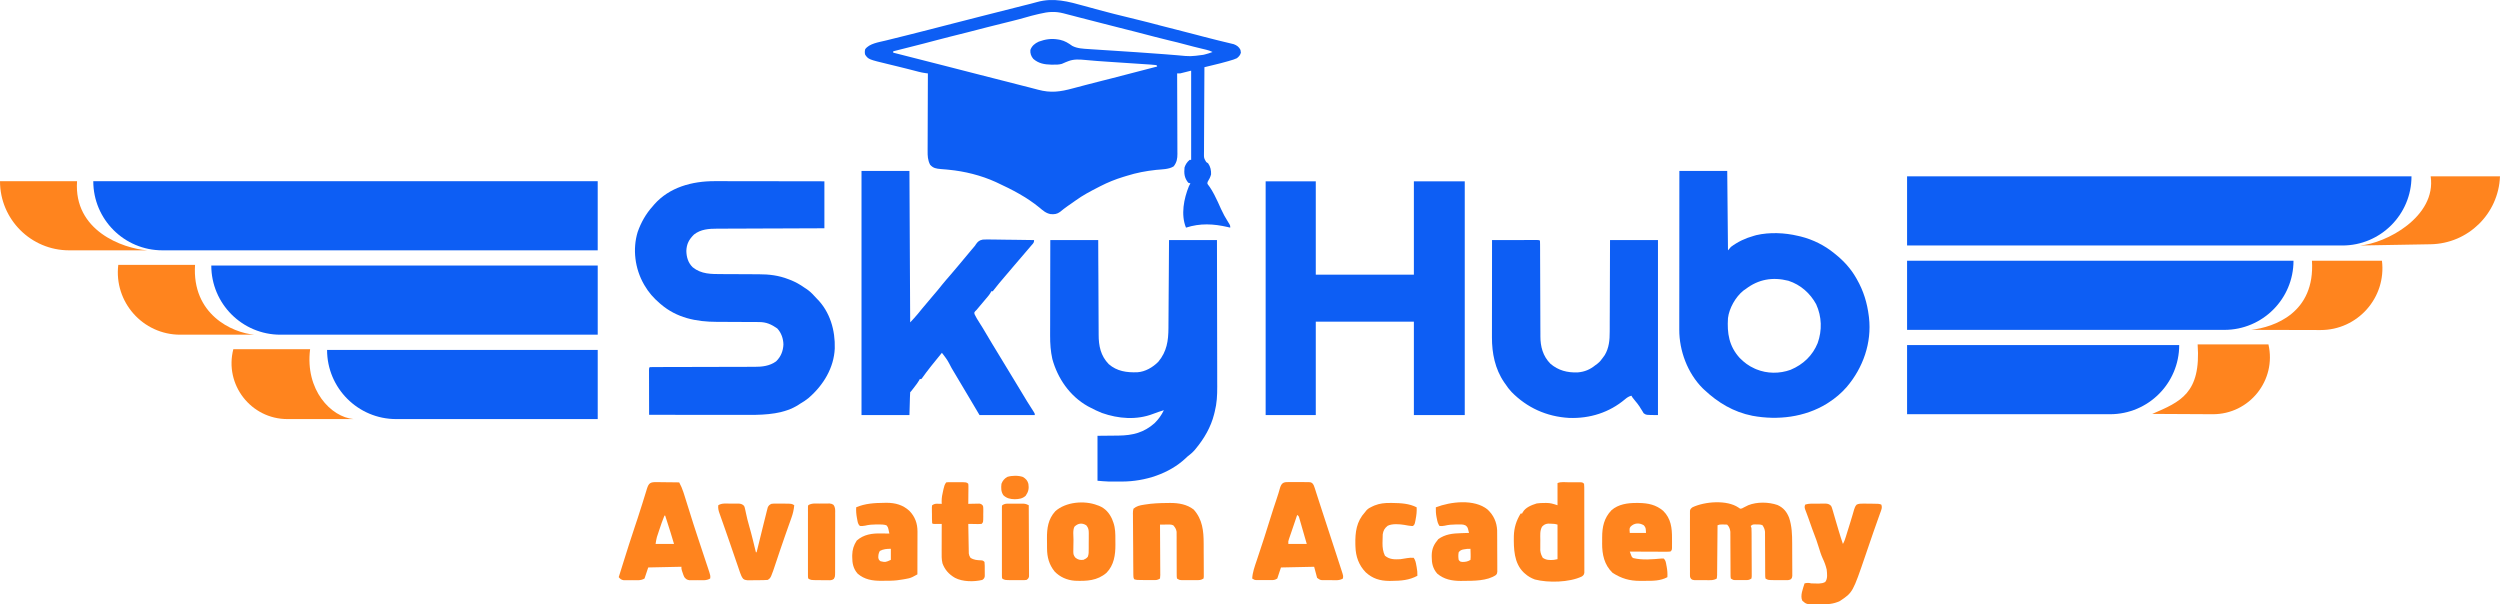 <svg width="182" height="44" viewBox="0 0 182 44" fill="none" xmlns="http://www.w3.org/2000/svg">
<path d="M126.56 36.95C126.693 37.048 126.693 37.048 126.829 37.006C126.875 36.981 126.922 36.957 126.97 36.931C127.037 36.897 127.106 36.863 127.174 36.83C127.223 36.805 127.223 36.805 127.273 36.78C127.916 36.524 128.751 36.542 129.4 36.764C129.841 36.963 130.075 37.261 130.245 37.686C130.452 38.302 130.468 38.912 130.47 39.553C130.47 39.606 130.47 39.606 130.471 39.661C130.471 39.848 130.472 40.035 130.472 40.221C130.472 40.414 130.474 40.607 130.475 40.8C130.476 40.949 130.477 41.097 130.477 41.246C130.477 41.317 130.477 41.388 130.478 41.459C130.479 41.558 130.479 41.657 130.478 41.757C130.479 41.841 130.479 41.841 130.479 41.927C130.459 42.066 130.459 42.066 130.388 42.16C130.243 42.252 130.108 42.236 129.936 42.235C129.901 42.235 129.866 42.235 129.829 42.235C129.755 42.235 129.681 42.235 129.607 42.234C129.493 42.233 129.38 42.233 129.266 42.233C128.71 42.231 128.71 42.231 128.527 42.116C128.506 41.971 128.506 41.971 128.506 41.782C128.506 41.747 128.505 41.713 128.505 41.677C128.504 41.603 128.504 41.528 128.504 41.453C128.505 41.334 128.504 41.216 128.503 41.097C128.501 40.846 128.5 40.594 128.5 40.342C128.499 40.05 128.498 39.759 128.495 39.468C128.495 39.352 128.495 39.235 128.495 39.118C128.495 39.047 128.494 38.975 128.493 38.903C128.493 38.84 128.493 38.778 128.493 38.713C128.471 38.524 128.417 38.402 128.312 38.24C128.173 38.175 128.068 38.181 127.912 38.18C127.86 38.179 127.809 38.179 127.755 38.178C127.601 38.18 127.601 38.18 127.453 38.29C127.47 38.34 127.488 38.39 127.506 38.441C127.512 38.559 127.514 38.676 127.515 38.794C127.515 38.848 127.515 38.848 127.516 38.902C127.517 39.02 127.517 39.138 127.517 39.256C127.518 39.338 127.518 39.42 127.518 39.502C127.519 39.674 127.519 39.846 127.519 40.017C127.52 40.238 127.521 40.458 127.522 40.678C127.523 40.847 127.524 41.017 127.524 41.186C127.524 41.267 127.524 41.348 127.525 41.43C127.526 41.543 127.526 41.657 127.526 41.77C127.526 41.867 127.526 41.867 127.526 41.966C127.52 42.015 127.513 42.065 127.506 42.116C127.332 42.226 127.28 42.23 127.077 42.23C126.999 42.231 126.999 42.231 126.919 42.231C126.865 42.23 126.811 42.23 126.755 42.23C126.701 42.23 126.646 42.23 126.59 42.231C126.538 42.231 126.486 42.23 126.433 42.23C126.385 42.23 126.337 42.23 126.288 42.23C126.164 42.217 126.164 42.217 126.003 42.116C125.983 41.971 125.983 41.971 125.983 41.782C125.982 41.747 125.982 41.713 125.982 41.677C125.981 41.603 125.981 41.528 125.981 41.453C125.981 41.334 125.981 41.216 125.98 41.097C125.978 40.846 125.977 40.594 125.976 40.342C125.976 40.05 125.975 39.759 125.972 39.468C125.971 39.352 125.972 39.235 125.972 39.118C125.971 39.047 125.971 38.975 125.97 38.903C125.97 38.84 125.97 38.778 125.97 38.713C125.946 38.516 125.889 38.334 125.735 38.19C125.648 38.184 125.56 38.183 125.473 38.183C125.426 38.183 125.378 38.183 125.329 38.183C125.19 38.184 125.19 38.184 125.037 38.24C125.037 38.288 125.036 38.337 125.036 38.386C125.033 38.841 125.029 39.296 125.024 39.751C125.022 39.985 125.02 40.219 125.018 40.453C125.017 40.678 125.015 40.904 125.012 41.129C125.011 41.215 125.01 41.302 125.01 41.388C125.01 41.508 125.008 41.629 125.006 41.749C125.006 41.785 125.007 41.821 125.007 41.858C125.005 41.957 125.005 41.957 124.983 42.116C124.726 42.277 124.431 42.234 124.131 42.233C124.017 42.233 123.904 42.234 123.79 42.235C123.718 42.235 123.646 42.235 123.574 42.235C123.508 42.236 123.443 42.236 123.375 42.236C123.211 42.217 123.211 42.217 123.122 42.153C123.034 42.046 123.03 41.993 123.03 41.86C123.029 41.818 123.029 41.776 123.029 41.733C123.029 41.687 123.029 41.641 123.03 41.594C123.029 41.545 123.029 41.497 123.029 41.447C123.028 41.287 123.028 41.127 123.029 40.966C123.029 40.855 123.029 40.744 123.029 40.633C123.028 40.4 123.029 40.167 123.029 39.934C123.03 39.634 123.03 39.335 123.029 39.036C123.028 38.806 123.028 38.577 123.029 38.347C123.029 38.237 123.029 38.127 123.028 38.016C123.028 37.862 123.029 37.708 123.03 37.554C123.029 37.508 123.029 37.463 123.029 37.415C123.029 37.352 123.029 37.352 123.03 37.288C123.03 37.252 123.03 37.215 123.03 37.178C123.056 37.054 123.109 37.01 123.211 36.931C124.114 36.502 125.727 36.379 126.56 36.95Z" fill="#FF841E"/>
<path d="M47.825 35.099C47.895 35.099 47.895 35.099 47.965 35.1C48.113 35.101 48.261 35.103 48.408 35.106C48.509 35.107 48.609 35.108 48.709 35.108C48.954 35.111 49.2 35.114 49.445 35.118C49.571 35.348 49.667 35.574 49.747 35.82C49.767 35.881 49.767 35.881 49.788 35.943C49.93 36.372 50.062 36.805 50.195 37.237C50.384 37.853 50.582 38.466 50.785 39.078C50.846 39.26 50.906 39.442 50.966 39.624C51.188 40.295 51.188 40.295 51.411 40.965C51.429 41.021 51.429 41.021 51.448 41.077C51.479 41.169 51.51 41.261 51.541 41.353C51.729 41.927 51.729 41.927 51.7 42.116C51.429 42.286 51.11 42.235 50.791 42.236C50.722 42.237 50.653 42.238 50.581 42.239C50.515 42.24 50.448 42.24 50.38 42.24C50.319 42.24 50.258 42.241 50.196 42.241C50.001 42.212 49.941 42.16 49.821 42.016C49.753 41.869 49.753 41.869 49.7 41.71C49.673 41.632 49.673 41.632 49.646 41.551C49.606 41.411 49.606 41.411 49.606 41.26C48.809 41.277 48.012 41.294 47.191 41.311C47.102 41.577 47.013 41.842 46.922 42.116C46.65 42.286 46.332 42.235 46.013 42.236C45.944 42.237 45.874 42.238 45.803 42.239C45.737 42.24 45.67 42.24 45.602 42.24C45.541 42.24 45.48 42.241 45.417 42.241C45.226 42.212 45.163 42.155 45.043 42.016C45.052 41.988 45.061 41.96 45.07 41.931C45.172 41.614 45.27 41.297 45.368 40.98C45.644 40.083 45.934 39.192 46.23 38.302C46.27 38.184 46.309 38.065 46.348 37.947C46.368 37.888 46.388 37.829 46.408 37.769C46.527 37.408 46.643 37.046 46.756 36.683C46.769 36.641 46.783 36.598 46.796 36.554C46.862 36.345 46.927 36.135 46.991 35.926C47.015 35.849 47.039 35.772 47.062 35.696C47.073 35.66 47.084 35.625 47.094 35.589C47.23 35.157 47.35 35.088 47.825 35.099ZM48.372 37.535C48.227 37.883 48.107 38.238 47.989 38.595C47.97 38.653 47.95 38.711 47.931 38.77C47.912 38.826 47.894 38.882 47.875 38.94C47.858 38.99 47.841 39.041 47.824 39.093C47.778 39.259 47.753 39.429 47.727 39.599C48.17 39.599 48.613 39.599 49.069 39.599C49.012 39.41 48.955 39.221 48.898 39.033C48.869 38.938 48.84 38.843 48.812 38.748C48.688 38.342 48.559 37.938 48.425 37.535C48.408 37.535 48.39 37.535 48.372 37.535Z" fill="#FF841E"/>
<path d="M93.871 35.094C93.916 35.094 93.961 35.094 94.007 35.094C94.101 35.094 94.196 35.095 94.29 35.096C94.435 35.097 94.579 35.097 94.724 35.096C94.815 35.096 94.907 35.097 94.999 35.097C95.042 35.097 95.085 35.097 95.13 35.097C95.433 35.102 95.433 35.102 95.545 35.189C95.637 35.294 95.668 35.388 95.709 35.518C95.726 35.57 95.744 35.623 95.761 35.677C95.78 35.736 95.798 35.795 95.817 35.855C95.849 35.953 95.88 36.05 95.912 36.148C95.948 36.258 95.983 36.37 96.019 36.48C96.108 36.758 96.199 37.035 96.289 37.312C96.323 37.416 96.357 37.52 96.391 37.623C96.417 37.702 96.417 37.702 96.443 37.782C96.53 38.049 96.617 38.315 96.704 38.582C96.815 38.922 96.926 39.262 97.037 39.602C97.09 39.765 97.143 39.928 97.197 40.091C97.221 40.164 97.245 40.238 97.269 40.311C97.334 40.51 97.398 40.709 97.462 40.907C97.486 40.979 97.509 41.051 97.533 41.123C97.571 41.239 97.608 41.356 97.646 41.472C97.658 41.508 97.669 41.543 97.682 41.58C97.794 41.931 97.794 41.931 97.764 42.117C97.492 42.287 97.173 42.234 96.854 42.233C96.785 42.234 96.716 42.235 96.645 42.236C96.545 42.236 96.545 42.236 96.444 42.236C96.352 42.236 96.352 42.236 96.259 42.236C96.099 42.218 96.099 42.218 95.885 42.067C95.814 41.801 95.743 41.535 95.67 41.261C94.873 41.278 94.075 41.294 93.254 41.312C93.165 41.577 93.077 41.843 92.986 42.117C92.795 42.236 92.711 42.231 92.486 42.231C92.419 42.231 92.352 42.231 92.284 42.231C92.214 42.231 92.145 42.231 92.073 42.23C91.968 42.231 91.968 42.231 91.862 42.231C91.795 42.231 91.729 42.231 91.66 42.231C91.569 42.231 91.569 42.231 91.475 42.231C91.321 42.218 91.321 42.218 91.16 42.117C91.186 41.658 91.343 41.236 91.489 40.802C91.516 40.72 91.543 40.638 91.571 40.555C91.624 40.393 91.678 40.231 91.732 40.069C91.821 39.802 91.909 39.534 91.996 39.266C92.017 39.201 92.017 39.201 92.039 39.134C92.192 38.661 92.339 38.187 92.487 37.713C92.632 37.25 92.779 36.788 92.936 36.33C93.035 36.042 93.121 35.753 93.203 35.461C93.331 35.111 93.495 35.089 93.871 35.094ZM94.435 37.485C94.344 37.755 94.252 38.024 94.161 38.294C94.099 38.476 94.037 38.657 93.975 38.839C93.95 38.91 93.926 38.981 93.902 39.052C93.88 39.115 93.859 39.177 93.836 39.242C93.781 39.404 93.781 39.404 93.791 39.6C94.234 39.6 94.677 39.6 95.133 39.6C95.08 39.417 95.027 39.234 94.972 39.046C94.937 38.923 94.901 38.8 94.866 38.676C94.838 38.58 94.81 38.483 94.782 38.386C94.763 38.32 94.744 38.253 94.725 38.187C94.698 38.09 94.669 37.993 94.641 37.896C94.625 37.839 94.608 37.782 94.591 37.723C94.552 37.581 94.552 37.581 94.435 37.485Z" fill="#FF841E"/>
<path d="M114.231 35.11C114.353 35.11 114.475 35.109 114.598 35.108C114.675 35.108 114.752 35.108 114.83 35.108C114.901 35.108 114.971 35.108 115.044 35.108C115.212 35.12 115.212 35.12 115.32 35.22C115.333 35.335 115.333 35.335 115.334 35.482C115.334 35.537 115.335 35.593 115.335 35.65C115.335 35.711 115.335 35.772 115.335 35.835C115.335 35.899 115.335 35.963 115.335 36.029C115.336 36.205 115.336 36.381 115.336 36.557C115.336 36.704 115.336 36.851 115.336 36.998C115.337 37.344 115.337 37.691 115.337 38.037C115.336 38.395 115.337 38.753 115.338 39.111C115.339 39.417 115.34 39.724 115.339 40.031C115.339 40.214 115.339 40.398 115.34 40.581C115.341 40.786 115.34 40.99 115.34 41.194C115.34 41.255 115.341 41.316 115.341 41.379C115.341 41.435 115.34 41.49 115.34 41.548C115.34 41.596 115.34 41.644 115.34 41.694C115.316 41.838 115.281 41.879 115.159 41.967C114.25 42.405 112.707 42.438 111.74 42.187C111.465 42.086 111.239 41.955 111.025 41.765C110.992 41.736 110.959 41.707 110.925 41.677C110.208 40.984 110.196 39.929 110.208 39.023C110.226 38.419 110.38 37.911 110.703 37.385C110.738 37.385 110.774 37.385 110.81 37.385C110.824 37.355 110.839 37.325 110.854 37.294C111.06 36.939 111.48 36.774 111.871 36.651C112.057 36.619 112.242 36.619 112.431 36.617C112.469 36.616 112.508 36.615 112.547 36.614C112.878 36.612 113.048 36.675 113.387 36.781C113.387 36.249 113.387 35.718 113.387 35.17C113.629 35.057 113.961 35.11 114.231 35.11ZM112.26 38.342C112.095 38.642 112.134 38.974 112.135 39.303C112.135 39.417 112.134 39.531 112.133 39.645C112.133 39.719 112.133 39.792 112.133 39.866C112.133 39.932 112.132 39.998 112.132 40.066C112.155 40.284 112.206 40.414 112.313 40.607C112.566 40.782 112.817 40.784 113.119 40.758C113.252 40.733 113.252 40.733 113.387 40.708C113.387 39.877 113.387 39.047 113.387 38.191C113.21 38.136 113.07 38.128 112.884 38.125C112.824 38.123 112.763 38.121 112.701 38.119C112.489 38.145 112.407 38.198 112.26 38.342Z" fill="#FF841E"/>
<path d="M132.335 36.667C132.404 36.666 132.473 36.665 132.545 36.664C132.644 36.664 132.644 36.664 132.746 36.663C132.807 36.663 132.867 36.663 132.93 36.662C133.11 36.682 133.18 36.709 133.305 36.831C133.359 36.945 133.359 36.945 133.398 37.078C133.413 37.128 133.428 37.177 133.444 37.228C133.459 37.281 133.474 37.334 133.489 37.388C133.505 37.442 133.521 37.496 133.538 37.552C133.586 37.715 133.633 37.877 133.68 38.039C133.717 38.165 133.754 38.29 133.792 38.415C133.813 38.489 133.835 38.563 133.857 38.637C133.952 38.96 134.056 39.28 134.164 39.6C134.27 39.42 134.329 39.231 134.39 39.035C134.401 38.999 134.412 38.963 134.423 38.926C134.459 38.812 134.494 38.698 134.529 38.584C134.552 38.509 134.576 38.435 134.599 38.361C134.61 38.324 134.622 38.287 134.633 38.249C134.656 38.175 134.68 38.101 134.703 38.026C134.763 37.833 134.822 37.64 134.878 37.445C134.889 37.406 134.901 37.367 134.912 37.327C134.934 37.252 134.956 37.178 134.976 37.103C135.02 36.957 135.061 36.847 135.17 36.733C135.332 36.662 135.457 36.662 135.635 36.663C135.702 36.664 135.768 36.664 135.836 36.664C135.94 36.666 135.94 36.666 136.046 36.667C136.115 36.668 136.185 36.668 136.256 36.668C136.769 36.672 136.769 36.672 136.955 36.73C137.05 36.949 136.954 37.136 136.877 37.348C136.862 37.389 136.848 37.43 136.833 37.472C136.786 37.606 136.738 37.739 136.69 37.873C136.658 37.965 136.625 38.058 136.592 38.151C136.528 38.334 136.463 38.517 136.398 38.7C136.293 38.995 136.193 39.291 136.093 39.587C136.043 39.736 135.992 39.883 135.941 40.031C135.897 40.16 135.853 40.289 135.809 40.417C134.882 43.13 134.882 43.13 133.943 43.755C133.47 43.981 133.017 44.004 132.493 43.999C132.427 43.999 132.361 44 132.294 44.001C131.512 43.998 131.512 43.998 131.21 43.734C131.03 43.373 131.265 42.831 131.372 42.47C131.559 42.426 131.671 42.423 131.855 42.47C131.979 42.476 132.103 42.478 132.228 42.479C132.292 42.48 132.357 42.48 132.424 42.481C132.603 42.47 132.719 42.452 132.875 42.369C133.073 42.121 133.009 41.753 132.983 41.463C132.916 41.181 132.82 40.916 132.693 40.654C132.566 40.38 132.483 40.09 132.392 39.804C132.238 39.322 132.238 39.322 132.058 38.848C131.966 38.618 131.887 38.385 131.805 38.153C131.787 38.102 131.769 38.051 131.75 37.999C131.714 37.897 131.678 37.794 131.642 37.692C131.604 37.584 131.564 37.477 131.523 37.37C131.503 37.316 131.483 37.263 131.462 37.208C131.434 37.136 131.434 37.136 131.406 37.062C131.37 36.926 131.363 36.858 131.426 36.73C131.717 36.639 132.03 36.669 132.335 36.667Z" fill="#FF841E"/>
<path d="M119.145 36.615C119.199 36.616 119.254 36.616 119.311 36.616C119.994 36.627 120.56 36.748 121.078 37.187C121.65 37.748 121.727 38.444 121.722 39.189C121.722 39.297 121.722 39.405 121.723 39.513C121.723 39.582 121.723 39.65 121.722 39.719C121.722 39.781 121.722 39.843 121.722 39.907C121.708 40.054 121.708 40.054 121.601 40.155C121.476 40.167 121.476 40.167 121.318 40.167C121.258 40.167 121.199 40.166 121.138 40.166C121.074 40.166 121.01 40.166 120.944 40.165C120.879 40.165 120.814 40.165 120.746 40.164C120.537 40.164 120.327 40.163 120.118 40.161C119.976 40.161 119.834 40.16 119.692 40.16C119.344 40.159 118.996 40.157 118.648 40.155C118.672 40.221 118.697 40.286 118.722 40.352C118.736 40.389 118.75 40.425 118.764 40.463C118.803 40.565 118.803 40.565 118.908 40.63C119.574 40.789 120.288 40.721 120.965 40.66C121.041 40.659 121.041 40.659 121.118 40.659C121.267 40.798 121.277 40.952 121.312 41.14C121.319 41.176 121.326 41.212 121.334 41.25C121.382 41.509 121.401 41.754 121.386 42.018C120.882 42.291 120.329 42.287 119.762 42.285C119.645 42.285 119.528 42.286 119.411 42.288C118.629 42.291 118.049 42.116 117.4 41.706C116.783 41.115 116.631 40.357 116.635 39.558C116.635 39.522 116.636 39.486 116.637 39.449C116.638 39.34 116.638 39.23 116.637 39.12C116.638 38.367 116.767 37.718 117.316 37.144C117.813 36.707 118.492 36.612 119.145 36.615ZM118.702 38.343C118.62 38.477 118.62 38.477 118.648 38.796C119.038 38.796 119.428 38.796 119.829 38.796C119.811 38.42 119.811 38.42 119.671 38.242C119.344 38.041 118.97 38.066 118.702 38.343Z" fill="#FF841E"/>
<path d="M84.983 36.618C85.047 36.617 85.111 36.616 85.177 36.615C85.8 36.613 86.413 36.713 86.902 37.097C87.544 37.813 87.625 38.657 87.627 39.558C87.628 39.613 87.628 39.613 87.628 39.668C87.629 39.859 87.629 40.05 87.629 40.24C87.63 40.437 87.631 40.634 87.633 40.831C87.634 40.983 87.634 41.135 87.634 41.287C87.634 41.359 87.635 41.432 87.635 41.505C87.636 41.606 87.636 41.707 87.636 41.808C87.636 41.895 87.636 41.895 87.636 41.983C87.63 42.028 87.623 42.072 87.617 42.118C87.421 42.241 87.326 42.232 87.093 42.233C87.058 42.233 87.023 42.233 86.987 42.233C86.912 42.233 86.838 42.233 86.764 42.232C86.651 42.232 86.537 42.232 86.424 42.233C86.352 42.233 86.279 42.233 86.207 42.233C86.142 42.232 86.076 42.232 86.008 42.232C85.845 42.219 85.845 42.219 85.684 42.118C85.664 41.973 85.664 41.973 85.664 41.784C85.664 41.749 85.664 41.715 85.663 41.679C85.663 41.605 85.663 41.53 85.663 41.455C85.664 41.337 85.663 41.218 85.662 41.1C85.66 40.763 85.66 40.425 85.66 40.089C85.66 39.882 85.659 39.676 85.658 39.47C85.657 39.354 85.658 39.237 85.659 39.121C85.658 39.049 85.657 38.977 85.657 38.905C85.657 38.842 85.657 38.78 85.657 38.715C85.625 38.511 85.552 38.402 85.415 38.242C85.244 38.162 85.059 38.187 84.872 38.188C84.811 38.189 84.811 38.189 84.749 38.189C84.649 38.19 84.549 38.191 84.449 38.192C84.449 38.241 84.45 38.29 84.45 38.34C84.453 38.801 84.456 39.262 84.457 39.722C84.458 39.959 84.459 40.196 84.461 40.433C84.463 40.662 84.464 40.89 84.464 41.119C84.465 41.206 84.465 41.293 84.466 41.381C84.467 41.503 84.467 41.625 84.467 41.747C84.468 41.783 84.468 41.819 84.469 41.857C84.468 41.957 84.468 41.957 84.449 42.118C84.255 42.239 84.167 42.231 83.937 42.231C83.868 42.231 83.799 42.231 83.728 42.23C83.692 42.23 83.656 42.23 83.619 42.23C83.51 42.229 83.4 42.228 83.291 42.228C82.754 42.226 82.754 42.226 82.57 42.169C82.509 42.055 82.509 41.992 82.508 41.866C82.507 41.824 82.507 41.782 82.506 41.738C82.505 41.669 82.505 41.669 82.505 41.598C82.504 41.549 82.504 41.5 82.504 41.45C82.502 41.288 82.501 41.126 82.5 40.964C82.499 40.909 82.499 40.854 82.499 40.797C82.497 40.505 82.496 40.213 82.495 39.921C82.494 39.679 82.492 39.437 82.489 39.194C82.486 38.902 82.484 38.611 82.484 38.319C82.483 38.207 82.482 38.096 82.481 37.984C82.478 37.829 82.478 37.673 82.479 37.517C82.478 37.471 82.477 37.425 82.476 37.377C82.477 37.255 82.482 37.151 82.516 37.034C82.738 36.846 82.965 36.79 83.254 36.747C83.307 36.739 83.307 36.739 83.361 36.73C83.9 36.642 84.436 36.621 84.983 36.618Z" fill="#FF841E"/>
<path d="M79.886 36.781C79.924 36.794 79.963 36.807 80.002 36.821C80.47 37.01 80.755 37.348 80.955 37.778C80.974 37.831 80.994 37.884 81.014 37.939C81.028 37.974 81.042 38.011 81.056 38.047C81.198 38.459 81.201 38.861 81.199 39.288C81.198 39.41 81.2 39.532 81.202 39.654C81.205 40.387 81.104 41.139 80.551 41.703C79.884 42.276 79.118 42.312 78.254 42.278C77.677 42.238 77.156 42.006 76.771 41.599C76.37 41.097 76.229 40.558 76.225 39.939C76.225 39.9 76.224 39.86 76.224 39.82C76.223 39.736 76.223 39.653 76.223 39.57C76.222 39.444 76.221 39.318 76.219 39.193C76.214 38.468 76.3 37.791 76.825 37.219C77.574 36.54 78.939 36.412 79.886 36.781ZM78.222 38.341C78.084 38.6 78.152 39.008 78.15 39.296C78.149 39.391 78.147 39.487 78.145 39.582C78.142 39.719 78.141 39.857 78.14 39.994C78.139 40.037 78.138 40.079 78.137 40.123C78.138 40.344 78.145 40.428 78.298 40.607C78.502 40.754 78.609 40.777 78.866 40.758C79.009 40.697 79.104 40.648 79.195 40.527C79.265 40.346 79.259 40.166 79.258 39.976C79.259 39.934 79.259 39.893 79.259 39.85C79.259 39.762 79.259 39.675 79.259 39.587C79.259 39.453 79.26 39.319 79.262 39.185C79.262 39.099 79.262 39.014 79.262 38.928C79.262 38.888 79.263 38.849 79.263 38.807C79.261 38.577 79.24 38.427 79.081 38.241C78.765 38.043 78.478 38.094 78.222 38.341Z" fill="#FF841E"/>
<path d="M64.361 36.607C64.421 36.606 64.481 36.605 64.543 36.603C65.185 36.605 65.73 36.758 66.196 37.183C66.616 37.606 66.794 38.117 66.793 38.688C66.793 38.722 66.793 38.756 66.793 38.791C66.793 38.902 66.792 39.014 66.792 39.125C66.792 39.203 66.792 39.28 66.792 39.358C66.791 39.561 66.791 39.765 66.79 39.968C66.79 40.176 66.79 40.384 66.789 40.592C66.789 40.999 66.788 41.407 66.787 41.814C66.711 41.855 66.634 41.896 66.558 41.937C66.516 41.959 66.473 41.982 66.43 42.005C66.251 42.091 66.095 42.122 65.897 42.154C65.832 42.165 65.767 42.176 65.699 42.188C65.6 42.202 65.6 42.202 65.498 42.217C65.434 42.226 65.369 42.236 65.303 42.245C64.989 42.281 64.673 42.279 64.357 42.28C64.265 42.282 64.265 42.282 64.17 42.283C63.511 42.286 62.935 42.193 62.438 41.764C62.118 41.405 62.041 41 62.042 40.543C62.042 40.501 62.042 40.459 62.042 40.416C62.051 40.013 62.147 39.698 62.371 39.354C62.88 38.903 63.487 38.819 64.166 38.835C64.25 38.836 64.25 38.836 64.336 38.837C64.473 38.838 64.61 38.841 64.746 38.844C64.731 38.772 64.716 38.699 64.7 38.627C64.686 38.566 64.686 38.566 64.673 38.505C64.642 38.378 64.642 38.378 64.532 38.24C64.324 38.175 64.127 38.18 63.911 38.18C63.867 38.18 63.824 38.18 63.779 38.18C63.503 38.182 63.245 38.202 62.977 38.268C62.846 38.294 62.732 38.3 62.599 38.29C62.45 38.151 62.44 37.997 62.404 37.809C62.397 37.773 62.39 37.736 62.383 37.699C62.335 37.44 62.316 37.195 62.331 36.931C62.98 36.652 63.654 36.614 64.361 36.607ZM64.052 40.109C63.957 40.266 63.936 40.428 63.941 40.606C63.98 40.759 63.98 40.759 64.102 40.858C64.454 40.944 64.503 40.922 64.854 40.757C64.854 40.491 64.854 40.225 64.854 39.952C64.566 39.952 64.305 39.971 64.052 40.109Z" fill="#FF841E"/>
<path d="M108.29 37.089C108.738 37.504 108.964 38.013 108.992 38.605C108.992 38.663 108.992 38.721 108.993 38.78C108.993 38.846 108.994 38.912 108.994 38.98C108.995 39.052 108.995 39.123 108.995 39.194C108.995 39.249 108.995 39.249 108.996 39.304C108.996 39.495 108.997 39.686 108.997 39.877C108.997 40.075 108.999 40.272 109 40.47C109.001 40.622 109.001 40.774 109.002 40.926C109.002 40.998 109.002 41.071 109.003 41.144C109.004 41.246 109.004 41.347 109.003 41.449C109.004 41.535 109.004 41.535 109.004 41.624C108.984 41.766 108.984 41.766 108.909 41.858C108.269 42.3 107.271 42.283 106.518 42.288C106.458 42.289 106.398 42.29 106.337 42.291C105.683 42.287 105.134 42.179 104.636 41.766C104.312 41.401 104.228 41.006 104.23 40.545C104.23 40.499 104.23 40.452 104.23 40.404C104.243 39.929 104.394 39.622 104.709 39.249C105.209 38.892 105.741 38.832 106.354 38.815C106.41 38.813 106.467 38.811 106.526 38.809C106.665 38.804 106.805 38.8 106.944 38.796C106.928 38.731 106.912 38.667 106.895 38.6C106.886 38.564 106.877 38.528 106.868 38.491C106.83 38.373 106.783 38.313 106.676 38.242C106.499 38.159 106.305 38.182 106.112 38.182C106.046 38.182 106.046 38.182 105.979 38.182C105.702 38.184 105.444 38.204 105.175 38.27C105.043 38.297 104.931 38.306 104.797 38.292C104.672 38.117 104.641 37.957 104.602 37.754C104.595 37.72 104.588 37.686 104.58 37.65C104.532 37.408 104.522 37.179 104.528 36.933C105.616 36.512 107.335 36.315 108.29 37.089ZM106.562 39.995C106.526 40.002 106.49 40.01 106.454 40.018C106.329 40.063 106.272 40.103 106.192 40.205C106.156 40.393 106.16 40.571 106.192 40.759C106.292 40.886 106.292 40.886 106.461 40.91C106.689 40.911 106.858 40.88 107.051 40.759C107.063 40.619 107.067 40.49 107.062 40.35C107.061 40.312 107.06 40.274 107.059 40.235C107.057 40.141 107.055 40.047 107.051 39.954C106.881 39.95 106.728 39.957 106.562 39.995Z" fill="#FF841E"/>
<path d="M53.2 36.664C53.269 36.664 53.338 36.663 53.41 36.662C53.509 36.662 53.509 36.662 53.611 36.662C53.702 36.662 53.702 36.662 53.795 36.661C53.974 36.682 54.046 36.71 54.17 36.831C54.215 36.938 54.215 36.938 54.242 37.062C54.257 37.13 54.257 37.13 54.273 37.2C54.283 37.248 54.294 37.297 54.304 37.347C54.327 37.449 54.35 37.551 54.373 37.653C54.39 37.728 54.39 37.728 54.407 37.803C54.445 37.968 54.49 38.129 54.539 38.291C54.724 38.923 54.872 39.566 55.029 40.204C55.046 40.204 55.064 40.204 55.082 40.204C55.101 40.126 55.101 40.126 55.121 40.046C55.257 39.486 55.395 38.927 55.534 38.368C55.564 38.249 55.593 38.131 55.622 38.012C55.67 37.815 55.72 37.619 55.77 37.423C55.785 37.365 55.799 37.306 55.813 37.246C55.827 37.193 55.841 37.14 55.855 37.085C55.867 37.04 55.878 36.994 55.89 36.947C55.955 36.801 56.007 36.754 56.156 36.68C56.316 36.661 56.316 36.661 56.5 36.662C56.567 36.662 56.633 36.662 56.702 36.662C56.771 36.663 56.84 36.664 56.911 36.664C56.98 36.664 57.05 36.664 57.121 36.664C57.638 36.667 57.638 36.667 57.821 36.781C57.792 37.111 57.723 37.399 57.61 37.712C57.594 37.758 57.578 37.803 57.562 37.849C57.51 37.997 57.457 38.144 57.404 38.291C57.331 38.499 57.258 38.707 57.184 38.915C57.166 38.968 57.147 39.02 57.128 39.075C57.003 39.43 56.88 39.787 56.76 40.144C56.737 40.214 56.737 40.214 56.713 40.286C56.652 40.466 56.592 40.646 56.532 40.826C56.117 42.075 56.117 42.075 55.888 42.218C55.651 42.239 55.414 42.237 55.176 42.237C55.059 42.237 54.943 42.239 54.826 42.241C54.752 42.241 54.677 42.241 54.603 42.241C54.535 42.242 54.468 42.242 54.398 42.242C54.223 42.218 54.223 42.218 54.1 42.134C53.995 41.999 53.944 41.88 53.889 41.721C53.868 41.662 53.848 41.603 53.826 41.541C53.804 41.477 53.782 41.411 53.76 41.346C53.737 41.278 53.713 41.21 53.69 41.142C53.628 40.965 53.568 40.788 53.507 40.61C53.452 40.448 53.396 40.287 53.34 40.125C53.264 39.904 53.188 39.682 53.112 39.461C53.011 39.164 52.908 38.868 52.803 38.573C52.743 38.402 52.683 38.232 52.623 38.061C52.594 37.978 52.565 37.895 52.535 37.813C52.494 37.697 52.453 37.581 52.413 37.465C52.394 37.414 52.394 37.414 52.375 37.361C52.306 37.163 52.263 36.989 52.291 36.781C52.562 36.611 52.881 36.664 53.2 36.664Z" fill="#FF841E"/>
<path d="M68.88 35.12C69.028 35.101 69.028 35.101 69.216 35.102C69.283 35.102 69.35 35.102 69.419 35.102C69.524 35.103 69.524 35.103 69.632 35.104C69.702 35.104 69.772 35.104 69.845 35.104C70.369 35.106 70.369 35.106 70.491 35.221C70.503 35.366 70.503 35.366 70.501 35.55C70.501 35.615 70.5 35.681 70.5 35.748C70.499 35.818 70.498 35.887 70.497 35.957C70.497 36.027 70.496 36.097 70.496 36.167C70.495 36.338 70.493 36.509 70.491 36.681C70.555 36.679 70.619 36.677 70.685 36.675C70.769 36.674 70.853 36.672 70.937 36.671C70.979 36.67 71.021 36.669 71.065 36.667C71.105 36.667 71.146 36.666 71.188 36.666C71.244 36.665 71.244 36.665 71.301 36.663C71.44 36.687 71.484 36.724 71.564 36.832C71.584 36.958 71.584 36.958 71.584 37.107C71.584 37.188 71.584 37.188 71.584 37.27C71.583 37.325 71.582 37.381 71.581 37.439C71.581 37.495 71.582 37.551 71.582 37.609C71.579 38.026 71.579 38.026 71.457 38.141C71.356 38.152 71.356 38.152 71.235 38.15C71.192 38.15 71.149 38.15 71.104 38.15C71.036 38.148 71.036 38.148 70.967 38.147C70.899 38.146 70.899 38.146 70.829 38.145C70.716 38.144 70.603 38.142 70.491 38.141C70.496 38.46 70.501 38.779 70.508 39.097C70.51 39.206 70.512 39.315 70.513 39.423C70.516 39.579 70.519 39.735 70.522 39.891C70.523 39.939 70.523 39.988 70.524 40.038C70.525 40.083 70.526 40.129 70.527 40.175C70.528 40.215 70.529 40.255 70.529 40.296C70.546 40.42 70.581 40.501 70.652 40.608C70.901 40.77 71.141 40.781 71.436 40.793C71.564 40.809 71.564 40.809 71.672 40.91C71.696 41.1 71.689 41.293 71.689 41.485C71.689 41.539 71.69 41.592 71.691 41.648C71.691 41.699 71.691 41.75 71.691 41.803C71.691 41.85 71.692 41.897 71.692 41.946C71.668 42.089 71.634 42.133 71.511 42.218C70.904 42.366 70.075 42.357 69.524 42.067C69.079 41.81 68.781 41.476 68.612 41.01C68.54 40.714 68.551 40.419 68.553 40.117C68.553 40.06 68.553 40.004 68.553 39.946C68.553 39.766 68.554 39.586 68.555 39.406C68.555 39.283 68.555 39.161 68.555 39.038C68.556 38.739 68.557 38.44 68.558 38.141C68.489 38.142 68.489 38.142 68.419 38.142C68.359 38.143 68.3 38.143 68.239 38.144C68.18 38.144 68.121 38.145 68.06 38.145C67.914 38.141 67.914 38.141 67.86 38.09C67.845 37.873 67.847 37.656 67.847 37.439C67.845 37.378 67.844 37.316 67.843 37.253C67.843 37.194 67.843 37.136 67.842 37.076C67.842 37.022 67.841 36.968 67.841 36.912C67.847 36.869 67.853 36.826 67.86 36.781C68.038 36.67 68.093 36.669 68.299 36.674C68.348 36.675 68.396 36.676 68.446 36.677C68.483 36.678 68.52 36.679 68.558 36.681C68.556 36.616 68.554 36.552 68.552 36.485C68.552 36.225 68.598 35.984 68.659 35.73C68.668 35.688 68.677 35.646 68.687 35.602C68.731 35.411 68.762 35.286 68.88 35.12Z" fill="#FF841E"/>
<path d="M101.22 36.615C101.305 36.616 101.305 36.616 101.391 36.616C101.99 36.624 102.599 36.658 103.132 36.933C103.15 37.236 103.116 37.514 103.058 37.811C103.048 37.865 103.048 37.865 103.038 37.919C102.985 38.179 102.985 38.179 102.864 38.292C102.757 38.293 102.757 38.293 102.632 38.277C102.571 38.269 102.571 38.269 102.509 38.261C102.424 38.249 102.34 38.233 102.257 38.216C101.889 38.155 101.36 38.108 101.022 38.277C100.793 38.461 100.707 38.621 100.663 38.897C100.652 39.068 100.65 39.238 100.649 39.409C100.648 39.455 100.647 39.5 100.646 39.546C100.644 39.865 100.682 40.164 100.824 40.457C101.165 40.737 101.517 40.731 101.951 40.709C102.117 40.687 102.28 40.66 102.444 40.63C102.607 40.607 102.753 40.594 102.918 40.608C103.048 40.792 103.074 40.965 103.112 41.178C103.123 41.234 103.123 41.234 103.134 41.292C103.173 41.503 103.194 41.702 103.186 41.917C102.596 42.238 101.992 42.283 101.324 42.288C101.268 42.289 101.211 42.29 101.154 42.291C100.461 42.287 99.927 42.124 99.426 41.666C98.916 41.142 98.699 40.507 98.676 39.803C98.674 39.745 98.672 39.687 98.67 39.627C98.653 38.743 98.747 37.969 99.374 37.285C99.407 37.243 99.44 37.2 99.474 37.157C99.605 37.016 99.722 36.954 99.901 36.873C99.954 36.849 100.008 36.824 100.063 36.799C100.456 36.644 100.798 36.613 101.22 36.615Z" fill="#FF841E"/>
<path d="M73.47 36.666C73.539 36.666 73.608 36.666 73.679 36.666C73.732 36.666 73.732 36.666 73.787 36.667C73.896 36.667 74.005 36.667 74.114 36.666C74.183 36.666 74.252 36.666 74.323 36.666C74.386 36.666 74.449 36.667 74.514 36.667C74.674 36.679 74.755 36.71 74.893 36.781C74.897 37.467 74.9 38.154 74.902 38.84C74.903 39.159 74.904 39.478 74.906 39.797C74.907 40.104 74.908 40.412 74.909 40.719C74.909 40.837 74.909 40.954 74.91 41.072C74.912 41.236 74.912 41.4 74.912 41.564C74.912 41.613 74.913 41.662 74.913 41.712C74.913 41.779 74.913 41.779 74.913 41.848C74.913 41.887 74.913 41.925 74.913 41.965C74.888 42.095 74.844 42.139 74.732 42.218C74.569 42.236 74.569 42.236 74.37 42.236C74.335 42.236 74.3 42.236 74.263 42.236C74.189 42.236 74.115 42.235 74.041 42.234C73.927 42.233 73.814 42.233 73.7 42.234C73.144 42.232 73.144 42.232 72.961 42.117C72.94 42.022 72.94 42.022 72.94 41.903C72.94 41.858 72.939 41.813 72.939 41.767C72.939 41.693 72.939 41.693 72.94 41.617C72.939 41.565 72.939 41.513 72.939 41.46C72.938 41.288 72.939 41.115 72.939 40.943C72.939 40.824 72.939 40.705 72.939 40.586C72.939 40.335 72.939 40.085 72.94 39.835C72.941 39.514 72.94 39.192 72.939 38.871C72.938 38.624 72.939 38.378 72.939 38.132C72.939 38.013 72.939 37.895 72.939 37.776C72.938 37.611 72.939 37.446 72.94 37.28C72.939 37.231 72.939 37.181 72.939 37.13C72.939 37.086 72.94 37.041 72.94 36.995C72.94 36.955 72.94 36.916 72.94 36.876C72.947 36.844 72.954 36.813 72.961 36.781C73.153 36.66 73.242 36.667 73.47 36.666Z" fill="#FF841E"/>
<path d="M59.667 36.66C59.776 36.66 59.885 36.658 59.994 36.656C60.063 36.656 60.132 36.656 60.203 36.656C60.266 36.655 60.329 36.655 60.394 36.654C60.558 36.679 60.558 36.679 60.674 36.75C60.825 36.949 60.803 37.133 60.8 37.371C60.8 37.421 60.801 37.471 60.801 37.522C60.802 37.687 60.801 37.851 60.8 38.016C60.8 38.13 60.8 38.245 60.8 38.359C60.8 38.599 60.8 38.839 60.798 39.078C60.797 39.386 60.797 39.693 60.797 40.001C60.798 40.237 60.797 40.473 60.797 40.709C60.797 40.822 60.797 40.936 60.797 41.049C60.797 41.208 60.796 41.366 60.795 41.524C60.795 41.571 60.795 41.618 60.796 41.666C60.792 41.982 60.792 41.982 60.702 42.145C60.559 42.259 60.433 42.241 60.25 42.24C60.215 42.24 60.179 42.24 60.143 42.24C60.069 42.239 59.995 42.239 59.921 42.237C59.807 42.236 59.694 42.235 59.58 42.235C59.025 42.231 59.025 42.231 58.84 42.116C58.82 42.02 58.82 42.02 58.82 41.902C58.819 41.857 58.819 41.812 58.819 41.766C58.819 41.692 58.819 41.692 58.82 41.616C58.819 41.564 58.819 41.512 58.819 41.459C58.818 41.287 58.819 41.114 58.819 40.942C58.819 40.823 58.819 40.704 58.819 40.584C58.818 40.334 58.819 40.084 58.819 39.834C58.82 39.513 58.82 39.191 58.819 38.87C58.818 38.623 58.819 38.377 58.819 38.131C58.819 38.012 58.819 37.894 58.819 37.775C58.818 37.61 58.819 37.444 58.82 37.279C58.819 37.23 58.819 37.18 58.819 37.13C58.819 37.085 58.819 37.04 58.82 36.993C58.82 36.954 58.82 36.915 58.82 36.875C58.827 36.843 58.834 36.812 58.84 36.779C59.095 36.62 59.368 36.66 59.667 36.66Z" fill="#FF841E"/>
<path d="M74.47 34.723C74.688 34.856 74.804 34.987 74.868 35.227C74.921 35.561 74.869 35.807 74.668 36.092C74.43 36.306 74.195 36.332 73.876 36.343C73.543 36.336 73.281 36.279 73.044 36.051C72.869 35.789 72.874 35.521 72.906 35.22C72.987 35.002 73.121 34.834 73.336 34.717C73.672 34.612 74.135 34.606 74.47 34.723Z" fill="#FF841E"/>
<path d="M78.934 0.433C79.087 0.475 79.24 0.517 79.393 0.558C79.602 0.615 79.811 0.672 80.02 0.73C80.751 0.932 81.489 1.109 82.225 1.29C82.404 1.334 82.582 1.378 82.76 1.422C82.804 1.432 82.849 1.443 82.894 1.455C83.438 1.588 83.981 1.725 84.522 1.873C84.859 1.965 85.198 2.049 85.538 2.132C86.085 2.266 86.63 2.41 87.174 2.554C87.226 2.568 87.279 2.582 87.333 2.596C87.444 2.625 87.554 2.654 87.664 2.683C87.965 2.763 88.266 2.84 88.568 2.913C88.73 2.952 88.891 2.992 89.053 3.032C89.132 3.051 89.211 3.07 89.29 3.089C89.402 3.115 89.513 3.142 89.624 3.17C89.689 3.185 89.753 3.201 89.819 3.217C90.044 3.301 90.208 3.423 90.307 3.635C90.311 3.667 90.315 3.698 90.32 3.731C90.328 3.778 90.328 3.778 90.337 3.827C90.297 4.007 90.191 4.123 90.045 4.238C89.883 4.316 89.716 4.365 89.541 4.414C89.499 4.427 89.457 4.44 89.413 4.453C89.039 4.564 88.658 4.655 88.278 4.747C88.192 4.768 88.192 4.768 88.104 4.789C87.963 4.824 87.823 4.858 87.682 4.892C87.676 5.767 87.671 6.643 87.668 7.518C87.667 7.924 87.665 8.331 87.662 8.737C87.659 9.091 87.658 9.445 87.657 9.8C87.657 9.987 87.656 10.175 87.654 10.362C87.652 10.572 87.652 10.781 87.652 10.99C87.651 11.053 87.65 11.115 87.649 11.179C87.645 11.512 87.645 11.512 87.813 11.796C87.858 11.827 87.904 11.858 87.951 11.89C88.125 12.141 88.175 12.399 88.166 12.695C88.116 12.888 88.033 13.054 87.924 13.224C87.879 13.363 87.879 13.363 87.998 13.517C88.023 13.552 88.049 13.586 88.075 13.623C88.185 13.781 88.277 13.946 88.367 14.114C88.385 14.149 88.403 14.183 88.422 14.218C88.594 14.546 88.743 14.884 88.893 15.222C89.043 15.553 89.216 15.866 89.414 16.175C89.561 16.407 89.561 16.407 89.561 16.572C89.474 16.551 89.474 16.551 89.384 16.53C88.344 16.291 87.369 16.238 86.34 16.572C85.953 15.629 86.183 14.463 86.555 13.551C86.589 13.483 86.624 13.416 86.662 13.35C86.609 13.333 86.556 13.317 86.501 13.3C86.216 12.938 86.192 12.633 86.233 12.192C86.307 11.969 86.42 11.792 86.609 11.638C86.644 11.638 86.68 11.638 86.716 11.638C86.716 9.495 86.716 7.352 86.716 5.144C86.45 5.21 86.184 5.277 85.911 5.345C85.84 5.345 85.769 5.345 85.696 5.345C85.696 5.377 85.696 5.409 85.696 5.443C85.7 6.225 85.703 7.006 85.704 7.788C85.705 8.167 85.706 8.545 85.708 8.923C85.71 9.253 85.711 9.582 85.711 9.912C85.711 10.086 85.712 10.261 85.713 10.435C85.714 10.63 85.714 10.825 85.714 11.021C85.715 11.107 85.715 11.107 85.716 11.195C85.715 11.559 85.674 11.805 85.448 12.107C85.101 12.338 84.564 12.325 84.154 12.369C83.426 12.448 82.74 12.577 82.045 12.796C81.953 12.824 81.86 12.852 81.768 12.88C81.188 13.058 80.648 13.277 80.112 13.551C80.064 13.576 80.015 13.601 79.965 13.627C79.381 13.926 78.811 14.223 78.287 14.608C78.218 14.657 78.148 14.706 78.079 14.755C78.041 14.781 78.004 14.807 77.966 14.834C77.89 14.887 77.814 14.94 77.738 14.992C77.541 15.13 77.354 15.274 77.17 15.427C76.951 15.587 76.766 15.608 76.492 15.589C76.147 15.528 75.929 15.329 75.674 15.114C74.75 14.356 73.693 13.807 72.596 13.3C72.559 13.283 72.523 13.265 72.485 13.248C71.427 12.768 70.23 12.468 69.063 12.357C69 12.351 68.937 12.345 68.873 12.338C68.749 12.327 68.626 12.317 68.503 12.308C68.152 12.277 67.942 12.249 67.711 11.991C67.536 11.647 67.528 11.346 67.531 10.969C67.531 10.878 67.531 10.878 67.531 10.784C67.531 10.618 67.532 10.452 67.533 10.287C67.534 10.113 67.534 9.939 67.535 9.765C67.535 9.436 67.537 9.107 67.538 8.778C67.54 8.404 67.541 8.029 67.542 7.655C67.543 6.885 67.546 6.115 67.55 5.345C67.491 5.338 67.431 5.33 67.371 5.322C67.207 5.299 67.055 5.27 66.896 5.229C66.844 5.215 66.791 5.202 66.737 5.188C66.681 5.174 66.624 5.159 66.567 5.144C66.442 5.112 66.318 5.08 66.194 5.048C66.127 5.031 66.061 5.014 65.992 4.997C65.764 4.939 65.535 4.883 65.307 4.827C65.226 4.808 65.145 4.788 65.064 4.768C64.946 4.739 64.828 4.71 64.71 4.682C63.227 4.325 63.227 4.325 62.986 3.986C62.945 3.846 62.952 3.725 62.986 3.583C63.286 3.17 63.961 3.078 64.447 2.959C64.509 2.944 64.57 2.929 64.634 2.913C64.765 2.88 64.897 2.848 65.028 2.815C65.302 2.748 65.576 2.679 65.85 2.611C65.985 2.577 66.12 2.544 66.254 2.51C66.709 2.397 67.163 2.282 67.617 2.164C68.239 2.002 68.862 1.842 69.486 1.683C69.536 1.67 69.586 1.657 69.638 1.644C69.843 1.591 70.048 1.539 70.253 1.487C70.608 1.396 70.962 1.305 71.317 1.214C72.394 0.938 73.473 0.664 74.552 0.394C74.638 0.373 74.723 0.351 74.809 0.33C74.85 0.32 74.89 0.309 74.932 0.299C75.12 0.252 75.306 0.204 75.491 0.151C76.701 -0.19 77.763 0.108 78.934 0.433ZM75.69 1.003C75.635 1.016 75.579 1.028 75.522 1.042C75.24 1.107 74.962 1.18 74.684 1.262C74.337 1.363 73.987 1.453 73.636 1.541C73.573 1.556 73.51 1.572 73.446 1.588C73.248 1.637 73.05 1.687 72.851 1.736C72.591 1.801 72.332 1.866 72.072 1.931C72.008 1.947 71.944 1.963 71.879 1.979C71.391 2.101 70.905 2.227 70.42 2.356C70.011 2.465 69.602 2.566 69.19 2.664C68.863 2.742 68.539 2.829 68.214 2.916C67.56 3.093 66.902 3.26 66.244 3.426C66.125 3.456 66.006 3.486 65.887 3.516C65.6 3.589 65.313 3.662 65.026 3.734C65.026 3.767 65.026 3.801 65.026 3.835C65.085 3.85 65.143 3.864 65.204 3.879C66.399 4.179 67.593 4.481 68.784 4.791C69.645 5.015 70.506 5.236 71.368 5.454C71.937 5.598 72.506 5.743 73.075 5.889C73.14 5.905 73.205 5.922 73.272 5.939C73.657 6.038 74.041 6.136 74.425 6.235C74.602 6.28 74.778 6.325 74.954 6.369C75.161 6.422 75.366 6.476 75.571 6.531C76.501 6.781 77.182 6.683 78.099 6.434C78.204 6.406 78.309 6.379 78.414 6.351C78.627 6.295 78.84 6.238 79.053 6.182C79.462 6.073 79.871 5.97 80.281 5.867C80.484 5.816 80.687 5.765 80.89 5.713C80.948 5.698 80.948 5.698 81.007 5.683C82.089 5.409 83.168 5.126 84.246 4.842C84.229 4.809 84.211 4.775 84.193 4.741C84.062 4.723 83.937 4.711 83.806 4.704C83.766 4.701 83.725 4.698 83.683 4.695C83.548 4.686 83.413 4.677 83.278 4.669C83.183 4.662 83.089 4.656 82.994 4.65C82.743 4.633 82.493 4.616 82.242 4.6C81.846 4.574 81.449 4.548 81.053 4.521C80.909 4.511 80.766 4.502 80.623 4.492C80.086 4.457 79.55 4.419 79.016 4.366C78.578 4.325 78.173 4.293 77.76 4.458C77.704 4.48 77.647 4.502 77.588 4.525C77.493 4.564 77.397 4.604 77.304 4.648C77.092 4.711 76.888 4.708 76.666 4.706C76.598 4.706 76.598 4.706 76.528 4.706C76.03 4.697 75.601 4.616 75.227 4.288C75.061 4.096 74.99 3.88 75.012 3.634C75.122 3.339 75.328 3.166 75.622 3.031C76.1 2.856 76.547 2.788 77.052 2.878C77.096 2.886 77.14 2.894 77.186 2.902C77.529 2.98 77.779 3.14 78.059 3.34C78.422 3.532 78.858 3.548 79.268 3.573C79.315 3.577 79.362 3.58 79.41 3.583C79.564 3.593 79.718 3.603 79.871 3.613C79.981 3.62 80.091 3.627 80.201 3.635C80.491 3.654 80.781 3.673 81.071 3.691C81.526 3.721 81.981 3.751 82.436 3.781C82.549 3.788 82.663 3.796 82.776 3.803C83.419 3.846 84.061 3.891 84.703 3.942C84.762 3.946 84.821 3.951 84.881 3.956C85.163 3.978 85.444 4.001 85.726 4.024C86.667 4.115 86.667 4.115 87.595 3.992C87.631 3.983 87.667 3.975 87.704 3.966C87.9 3.917 88.087 3.859 88.273 3.785C88.12 3.707 87.975 3.658 87.807 3.619C87.758 3.607 87.708 3.595 87.658 3.583C87.605 3.571 87.552 3.558 87.498 3.545C87.08 3.445 86.664 3.341 86.25 3.228C85.888 3.129 85.525 3.038 85.159 2.954C84.809 2.873 84.462 2.787 84.116 2.693C83.605 2.554 83.092 2.423 82.579 2.293C82.406 2.25 82.234 2.206 82.062 2.163C81.995 2.146 81.995 2.146 81.927 2.129C81.385 1.991 80.843 1.853 80.3 1.714C80.25 1.701 80.2 1.689 80.149 1.675C79.657 1.55 79.165 1.423 78.673 1.296C78.619 1.282 78.619 1.282 78.564 1.268C78.403 1.226 78.241 1.184 78.079 1.141C77.969 1.113 77.859 1.084 77.748 1.056C77.64 1.029 77.533 1 77.425 0.971C76.807 0.812 76.306 0.854 75.69 1.003Z" fill="#0D5EF4"/>
<path d="M92.139 13.199C93.343 13.199 94.548 13.199 95.789 13.199C95.789 15.442 95.789 17.685 95.789 19.996C98.146 19.996 100.502 19.996 102.93 19.996C102.93 17.753 102.93 15.51 102.93 13.199C104.152 13.199 105.375 13.199 106.634 13.199C106.634 18.815 106.634 24.43 106.634 30.215C105.412 30.215 104.189 30.215 102.93 30.215C102.93 27.973 102.93 25.73 102.93 23.419C100.573 23.419 98.217 23.419 95.789 23.419C95.789 25.662 95.789 27.905 95.789 30.215C94.585 30.215 93.38 30.215 92.139 30.215C92.139 24.6 92.139 18.985 92.139 13.199Z" fill="#0D5EF4"/>
<path d="M52.06 13.188C52.147 13.188 52.235 13.188 52.322 13.188C52.557 13.188 52.791 13.188 53.026 13.189C53.272 13.19 53.518 13.19 53.764 13.19C54.229 13.19 54.694 13.191 55.159 13.192C55.689 13.193 56.219 13.194 56.749 13.194C57.838 13.195 58.927 13.197 60.016 13.199C60.016 14.328 60.016 15.456 60.016 16.619C59.76 16.62 59.505 16.62 59.242 16.621C58.398 16.624 57.553 16.627 56.709 16.631C56.197 16.633 55.685 16.635 55.173 16.636C54.727 16.637 54.281 16.639 53.835 16.642C53.598 16.643 53.362 16.644 53.126 16.644C52.904 16.644 52.681 16.645 52.458 16.647C52.377 16.647 52.295 16.647 52.214 16.647C51.6 16.647 51.015 16.688 50.525 17.072C50.153 17.438 49.984 17.765 49.966 18.269C49.977 18.716 50.091 19.128 50.428 19.457C51.056 19.965 51.777 19.953 52.564 19.954C52.706 19.954 52.849 19.955 52.991 19.956C53.395 19.958 53.798 19.96 54.202 19.961C54.45 19.962 54.699 19.963 54.947 19.965C55.04 19.966 55.134 19.966 55.228 19.966C55.993 19.966 56.68 20.048 57.395 20.325C57.464 20.351 57.464 20.351 57.533 20.378C57.913 20.527 58.239 20.711 58.568 20.944C58.608 20.97 58.648 20.996 58.689 21.022C58.919 21.174 59.101 21.343 59.281 21.545C59.339 21.611 59.4 21.675 59.462 21.737C60.436 22.704 60.811 24.07 60.771 25.369C60.708 26.772 59.954 28.03 58.872 28.967C58.677 29.129 58.467 29.264 58.246 29.393C58.214 29.415 58.182 29.437 58.148 29.459C57.118 30.131 55.776 30.207 54.571 30.204C54.491 30.204 54.41 30.204 54.33 30.204C54.114 30.204 53.899 30.203 53.683 30.203C53.456 30.203 53.23 30.203 53.004 30.203C52.576 30.203 52.148 30.202 51.721 30.202C51.233 30.201 50.746 30.201 50.259 30.201C49.257 30.2 48.256 30.199 47.255 30.198C47.253 29.753 47.252 29.308 47.252 28.863C47.252 28.656 47.251 28.45 47.251 28.243C47.25 28.044 47.25 27.845 47.25 27.645C47.249 27.569 47.249 27.493 47.249 27.417C47.249 27.31 47.249 27.204 47.249 27.098C47.248 27.037 47.248 26.976 47.248 26.914C47.255 26.778 47.255 26.778 47.308 26.728C47.414 26.723 47.52 26.721 47.626 26.721C47.73 26.721 47.73 26.721 47.836 26.721C47.913 26.721 47.991 26.721 48.068 26.721C48.149 26.721 48.23 26.72 48.311 26.72C48.486 26.72 48.66 26.719 48.835 26.719C49.112 26.719 49.389 26.718 49.665 26.717C49.76 26.717 49.855 26.717 49.95 26.716C49.997 26.716 50.044 26.716 50.093 26.716C50.738 26.714 51.382 26.712 52.027 26.711C52.461 26.711 52.896 26.71 53.33 26.708C53.56 26.707 53.789 26.706 54.019 26.706C54.236 26.707 54.453 26.706 54.669 26.705C54.748 26.704 54.827 26.704 54.907 26.705C55.482 26.707 56.032 26.648 56.501 26.306C56.852 25.967 57.013 25.545 57.033 25.081C57.026 24.662 56.883 24.228 56.584 23.911C56.156 23.613 55.788 23.443 55.249 23.445C55.208 23.445 55.166 23.445 55.124 23.444C55.034 23.444 54.945 23.444 54.856 23.443C54.713 23.443 54.571 23.442 54.428 23.441C54.023 23.439 53.619 23.437 53.214 23.436C52.965 23.435 52.717 23.433 52.469 23.431C52.375 23.431 52.282 23.431 52.188 23.431C50.673 23.43 49.262 23.135 48.113 22.151C48.085 22.128 48.058 22.105 48.03 22.081C47.582 21.696 47.225 21.294 46.933 20.793C46.914 20.76 46.894 20.727 46.874 20.693C46.224 19.555 46.04 18.14 46.423 16.887C46.665 16.2 47.021 15.56 47.523 15.01C47.556 14.971 47.588 14.932 47.622 14.892C48.728 13.634 50.382 13.18 52.06 13.188Z" fill="#0D5EF4"/>
<path d="M122.258 12.443C123.408 12.443 124.558 12.443 125.743 12.443C125.761 14.352 125.779 16.26 125.797 18.227C125.868 18.144 125.939 18.061 126.011 17.975C126.519 17.598 127.055 17.343 127.674 17.171C127.733 17.153 127.793 17.136 127.854 17.119C128.816 16.893 129.934 16.942 130.891 17.171C130.96 17.186 131.029 17.202 131.1 17.219C131.993 17.445 132.822 17.86 133.519 18.428C133.548 18.451 133.577 18.474 133.606 18.497C134.224 18.992 134.745 19.564 135.128 20.238C135.145 20.267 135.161 20.296 135.178 20.326C135.667 21.18 135.93 22.054 136.05 23.017C136.056 23.07 136.056 23.07 136.063 23.124C136.27 24.945 135.642 26.77 134.431 28.184C134.051 28.616 133.635 28.971 133.144 29.29C133.063 29.343 133.063 29.343 132.98 29.396C131.385 30.372 129.422 30.612 127.572 30.268C126.196 29.995 125.06 29.305 124.081 28.385C124.044 28.35 124.006 28.316 123.968 28.28C122.846 27.166 122.246 25.517 122.251 24.006C122.251 23.956 122.251 23.907 122.251 23.856C122.251 23.69 122.251 23.524 122.251 23.359C122.252 23.24 122.251 23.121 122.251 23.002C122.251 22.68 122.252 22.357 122.252 22.035C122.252 21.732 122.252 21.429 122.253 21.126C122.253 20.526 122.253 19.926 122.254 19.326C122.254 18.743 122.254 18.16 122.255 17.578C122.255 17.542 122.255 17.506 122.255 17.469C122.255 17.288 122.255 17.108 122.255 16.928C122.255 15.433 122.256 13.938 122.258 12.443ZM127.084 21.043C127.031 21.079 126.978 21.115 126.923 21.153C126.342 21.619 125.885 22.444 125.797 23.155C125.727 24.252 125.868 25.199 126.65 26.059C126.971 26.382 127.301 26.637 127.728 26.826C127.769 26.845 127.811 26.863 127.854 26.882C128.65 27.208 129.543 27.213 130.352 26.923C131.287 26.531 131.959 25.875 132.326 24.978C132.657 24.05 132.629 23.052 132.217 22.149C131.788 21.361 131.092 20.729 130.194 20.439C129.046 20.15 128.011 20.331 127.084 21.043Z" fill="#0D5EF4"/>
<path d="M76.462 17.479C77.613 17.479 78.765 17.479 79.951 17.479C79.953 18.016 79.955 18.554 79.957 19.107C79.959 19.449 79.961 19.79 79.963 20.131C79.965 20.672 79.968 21.213 79.97 21.754C79.971 22.148 79.973 22.543 79.975 22.937C79.977 23.145 79.978 23.354 79.978 23.562C79.978 23.759 79.979 23.956 79.981 24.153C79.981 24.224 79.982 24.296 79.982 24.368C79.981 25.166 80.125 25.907 80.72 26.512C81.315 27.028 82.019 27.128 82.801 27.101C83.381 27.064 83.931 26.734 84.32 26.342C84.952 25.589 85.058 24.8 85.063 23.874C85.063 23.804 85.064 23.734 85.064 23.664C85.066 23.475 85.067 23.286 85.068 23.098C85.069 22.9 85.07 22.702 85.072 22.505C85.075 22.131 85.077 21.757 85.079 21.383C85.082 20.877 85.086 20.372 85.09 19.866C85.095 19.07 85.1 18.274 85.105 17.479C86.257 17.479 87.408 17.479 88.595 17.479C88.599 18.953 88.602 20.427 88.603 21.901C88.603 22.076 88.604 22.25 88.604 22.424C88.604 22.459 88.604 22.494 88.604 22.53C88.605 23.09 88.606 23.651 88.607 24.212C88.609 24.788 88.61 25.364 88.61 25.94C88.61 26.264 88.611 26.587 88.612 26.91C88.613 27.215 88.613 27.52 88.613 27.824C88.613 27.936 88.614 28.047 88.614 28.159C88.617 28.78 88.588 29.358 88.434 29.964C88.418 30.03 88.401 30.097 88.385 30.163C88.151 31.087 87.673 31.916 87.055 32.663C87.031 32.692 87.008 32.721 86.983 32.75C86.823 32.938 86.647 33.084 86.447 33.236C86.403 33.278 86.358 33.32 86.312 33.363C85.116 34.485 83.362 35.051 81.694 35.056C81.619 35.056 81.543 35.055 81.468 35.055C81.355 35.055 81.241 35.055 81.127 35.055C81.053 35.055 80.979 35.055 80.905 35.055C80.839 35.055 80.773 35.055 80.705 35.055C80.435 35.047 80.166 35.021 79.898 34.998C79.898 33.918 79.898 32.838 79.898 31.726C81.062 31.713 81.062 31.713 81.425 31.711C82.468 31.698 83.28 31.494 84.058 30.802C84.339 30.524 84.562 30.213 84.729 29.863C84.465 29.942 84.208 30.028 83.952 30.128C82.751 30.593 81.427 30.489 80.22 30.064C79.924 29.948 79.641 29.809 79.361 29.662C79.307 29.634 79.254 29.606 79.198 29.577C77.862 28.828 76.994 27.528 76.611 26.139C76.485 25.573 76.446 25.017 76.449 24.44C76.449 24.363 76.449 24.287 76.449 24.21C76.449 24.005 76.45 23.8 76.451 23.595C76.451 23.379 76.451 23.164 76.452 22.948C76.452 22.541 76.453 22.134 76.454 21.728C76.455 21.264 76.456 20.8 76.456 20.337C76.457 19.384 76.459 18.431 76.462 17.479Z" fill="#0D5EF4"/>
<path d="M62.718 12.443C63.869 12.443 65.021 12.443 66.207 12.443C66.225 16.082 66.243 19.72 66.261 23.469C66.546 23.167 66.546 23.167 66.815 22.855C66.846 22.817 66.877 22.779 66.909 22.74C66.983 22.649 67.057 22.558 67.131 22.467C67.383 22.158 67.639 21.853 67.902 21.552C68.144 21.276 68.376 20.994 68.603 20.707C68.789 20.477 68.984 20.254 69.178 20.031C69.358 19.825 69.535 19.618 69.708 19.407C69.859 19.225 70.01 19.044 70.162 18.863C70.292 18.708 70.422 18.553 70.551 18.398C70.577 18.367 70.602 18.336 70.629 18.304C70.677 18.247 70.725 18.189 70.773 18.131C70.817 18.077 70.862 18.025 70.909 17.973C70.988 17.882 70.988 17.882 71.051 17.777C71.191 17.582 71.296 17.49 71.547 17.442C71.783 17.426 72.019 17.432 72.255 17.438C72.343 17.439 72.43 17.44 72.517 17.44C72.746 17.442 72.975 17.446 73.204 17.45C73.438 17.454 73.672 17.456 73.906 17.458C74.364 17.462 74.822 17.469 75.281 17.478C75.281 17.667 75.231 17.703 75.103 17.846C74.923 18.05 74.746 18.257 74.573 18.466C74.326 18.761 74.075 19.052 73.823 19.342C73.605 19.593 73.39 19.846 73.177 20.102C73.032 20.276 72.885 20.449 72.737 20.621C72.615 20.764 72.499 20.908 72.388 21.058C72.351 21.106 72.313 21.154 72.274 21.203C72.239 21.203 72.203 21.203 72.167 21.203C72.145 21.247 72.145 21.247 72.123 21.292C72.059 21.406 71.987 21.499 71.902 21.6C71.869 21.639 71.836 21.678 71.802 21.718C71.763 21.764 71.724 21.81 71.684 21.858C71.607 21.949 71.531 22.04 71.454 22.131C71.402 22.193 71.35 22.255 71.298 22.317C71.23 22.399 71.161 22.481 71.093 22.562C71.058 22.596 71.024 22.63 70.988 22.665C70.916 22.766 70.916 22.766 70.96 22.902C71.057 23.103 71.172 23.289 71.294 23.478C71.476 23.76 71.649 24.044 71.816 24.334C71.95 24.565 72.089 24.794 72.227 25.023C72.257 25.073 72.287 25.123 72.319 25.174C72.624 25.681 72.932 26.186 73.24 26.691C73.861 27.706 73.861 27.706 74.126 28.151C74.316 28.468 74.508 28.785 74.7 29.101C74.726 29.144 74.752 29.187 74.779 29.232C74.94 29.495 75.105 29.755 75.275 30.012C75.334 30.114 75.334 30.114 75.334 30.215C74.005 30.215 72.677 30.215 71.308 30.215C70.771 29.309 70.771 29.309 70.559 28.951C70.107 28.187 70.107 28.187 69.651 27.425C69.525 27.215 69.399 27.003 69.274 26.791C68.97 26.204 68.97 26.204 68.57 25.684C68.314 25.99 68.064 26.299 67.818 26.612C67.769 26.674 67.769 26.674 67.719 26.738C67.517 26.995 67.32 27.254 67.133 27.52C67.111 27.546 67.089 27.571 67.066 27.597C67.031 27.597 66.996 27.597 66.959 27.597C66.947 27.623 66.935 27.648 66.922 27.675C66.824 27.847 66.702 28.002 66.58 28.16C66.555 28.192 66.531 28.225 66.505 28.258C66.323 28.495 66.323 28.495 66.261 28.553C66.253 28.677 66.247 28.799 66.244 28.922C66.243 28.954 66.242 28.987 66.241 29.021C66.237 29.143 66.234 29.265 66.231 29.387C66.223 29.66 66.215 29.933 66.207 30.215C65.056 30.215 63.904 30.215 62.718 30.215C62.718 24.35 62.718 18.486 62.718 12.443Z" fill="#0D5EF4"/>
<path d="M108.62 17.479C109.067 17.477 109.515 17.477 109.962 17.476C110.169 17.476 110.377 17.476 110.584 17.475C110.784 17.474 110.985 17.474 111.185 17.474C111.261 17.474 111.338 17.474 111.414 17.473C111.521 17.473 111.628 17.473 111.735 17.473C111.796 17.473 111.857 17.473 111.919 17.473C112.056 17.479 112.056 17.479 112.11 17.529C112.116 17.626 112.117 17.723 112.117 17.82C112.118 17.884 112.118 17.947 112.118 18.012C112.118 18.083 112.118 18.154 112.119 18.225C112.119 18.299 112.119 18.373 112.119 18.447C112.12 18.607 112.12 18.767 112.121 18.927C112.121 19.18 112.122 19.433 112.124 19.687C112.127 20.407 112.13 21.128 112.132 21.848C112.133 22.245 112.134 22.643 112.136 23.041C112.137 23.251 112.138 23.461 112.138 23.672C112.139 23.87 112.139 24.068 112.141 24.266C112.141 24.339 112.141 24.411 112.141 24.483C112.14 25.225 112.319 25.927 112.878 26.487C113.45 26.968 114.094 27.138 114.851 27.112C115.362 27.07 115.753 26.903 116.137 26.591C116.189 26.553 116.241 26.515 116.294 26.476C116.464 26.343 116.588 26.189 116.707 26.015C116.746 25.96 116.786 25.905 116.827 25.849C117.138 25.326 117.189 24.752 117.186 24.166C117.186 24.092 117.187 24.019 117.188 23.945C117.189 23.748 117.189 23.551 117.189 23.354C117.189 23.147 117.191 22.94 117.192 22.733C117.194 22.342 117.195 21.951 117.196 21.56C117.197 21.032 117.2 20.503 117.202 19.974C117.206 19.142 117.208 18.31 117.21 17.479C118.362 17.479 119.514 17.479 120.7 17.479C120.7 21.682 120.7 25.885 120.7 30.216C119.841 30.216 119.841 30.216 119.657 30.083C119.599 29.996 119.599 29.996 119.549 29.901C119.508 29.837 119.467 29.772 119.425 29.708C119.396 29.658 119.396 29.658 119.366 29.608C119.268 29.453 119.15 29.313 119.032 29.171C118.827 28.918 118.827 28.918 118.767 28.806C118.573 28.858 118.448 28.942 118.301 29.067C117.163 30.026 115.755 30.478 114.237 30.425C112.58 30.332 111.158 29.672 110.041 28.536C109.868 28.353 109.723 28.158 109.587 27.95C109.546 27.893 109.546 27.893 109.504 27.834C108.835 26.856 108.611 25.707 108.614 24.566C108.614 24.488 108.614 24.411 108.614 24.333C108.614 24.124 108.615 23.915 108.615 23.706C108.615 23.487 108.615 23.268 108.615 23.049C108.616 22.634 108.616 22.22 108.617 21.805C108.617 21.334 108.617 20.862 108.618 20.39C108.618 19.419 108.619 18.449 108.62 17.479Z" fill="#0D5EF4"/>
<path d="M6.791 13.19H43.513V18.224H11.825C9.045 18.224 6.791 15.97 6.791 13.19Z" fill="#0D5EF4"/>
<path d="M5.61 13.19H0C0 15.97 2.254 18.224 5.034 18.224H10.711C8.921 18.081 5.353 16.794 5.61 13.19Z" fill="#FF841E"/>
<path d="M159.988 25.072H165.142C165.745 27.681 163.756 30.169 161.079 30.155L156.686 30.132C158.726 29.251 160.243 28.64 159.988 25.072Z" fill="#FF841E"/>
<path d="M14.2 19.281H8.611C8.285 21.985 10.397 24.366 13.12 24.366H18.522C16.877 24.224 13.963 22.868 14.2 19.281Z" fill="#FF841E"/>
<path d="M168.31 18.98H173.406C173.736 21.667 171.636 24.034 168.93 24.027L163.88 24.015C165.572 23.814 168.551 22.781 168.31 18.98Z" fill="#FF841E"/>
<path d="M22.576 25.424H16.986C16.323 27.999 18.268 30.509 20.927 30.509H25.743C24.098 30.367 22.2 28.394 22.576 25.424Z" fill="#FF841E"/>
<path d="M176.953 12.838H182C181.895 15.564 179.679 17.734 176.951 17.782L171.799 17.872C173.686 17.732 177.384 15.779 176.953 12.838Z" fill="#FF841E"/>
<path d="M15.382 19.332H43.514V24.366H20.416C17.636 24.366 15.382 22.112 15.382 19.332Z" fill="#0D5EF4"/>
<path d="M23.811 25.475H43.514V30.509H28.845C26.064 30.509 23.811 28.255 23.811 25.475Z" fill="#0D5EF4"/>
<path d="M138.835 12.838H175.557C175.557 15.618 173.303 17.872 170.523 17.872H138.835V12.838Z" fill="#0D5EF4"/>
<path d="M138.835 18.98H166.967C166.967 21.761 164.713 24.015 161.933 24.015H138.835V18.98Z" fill="#0D5EF4"/>
<path d="M138.835 25.121H158.646C158.646 27.901 156.392 30.155 153.611 30.155H138.835V25.121Z" fill="#0D5EF4"/>
</svg>
